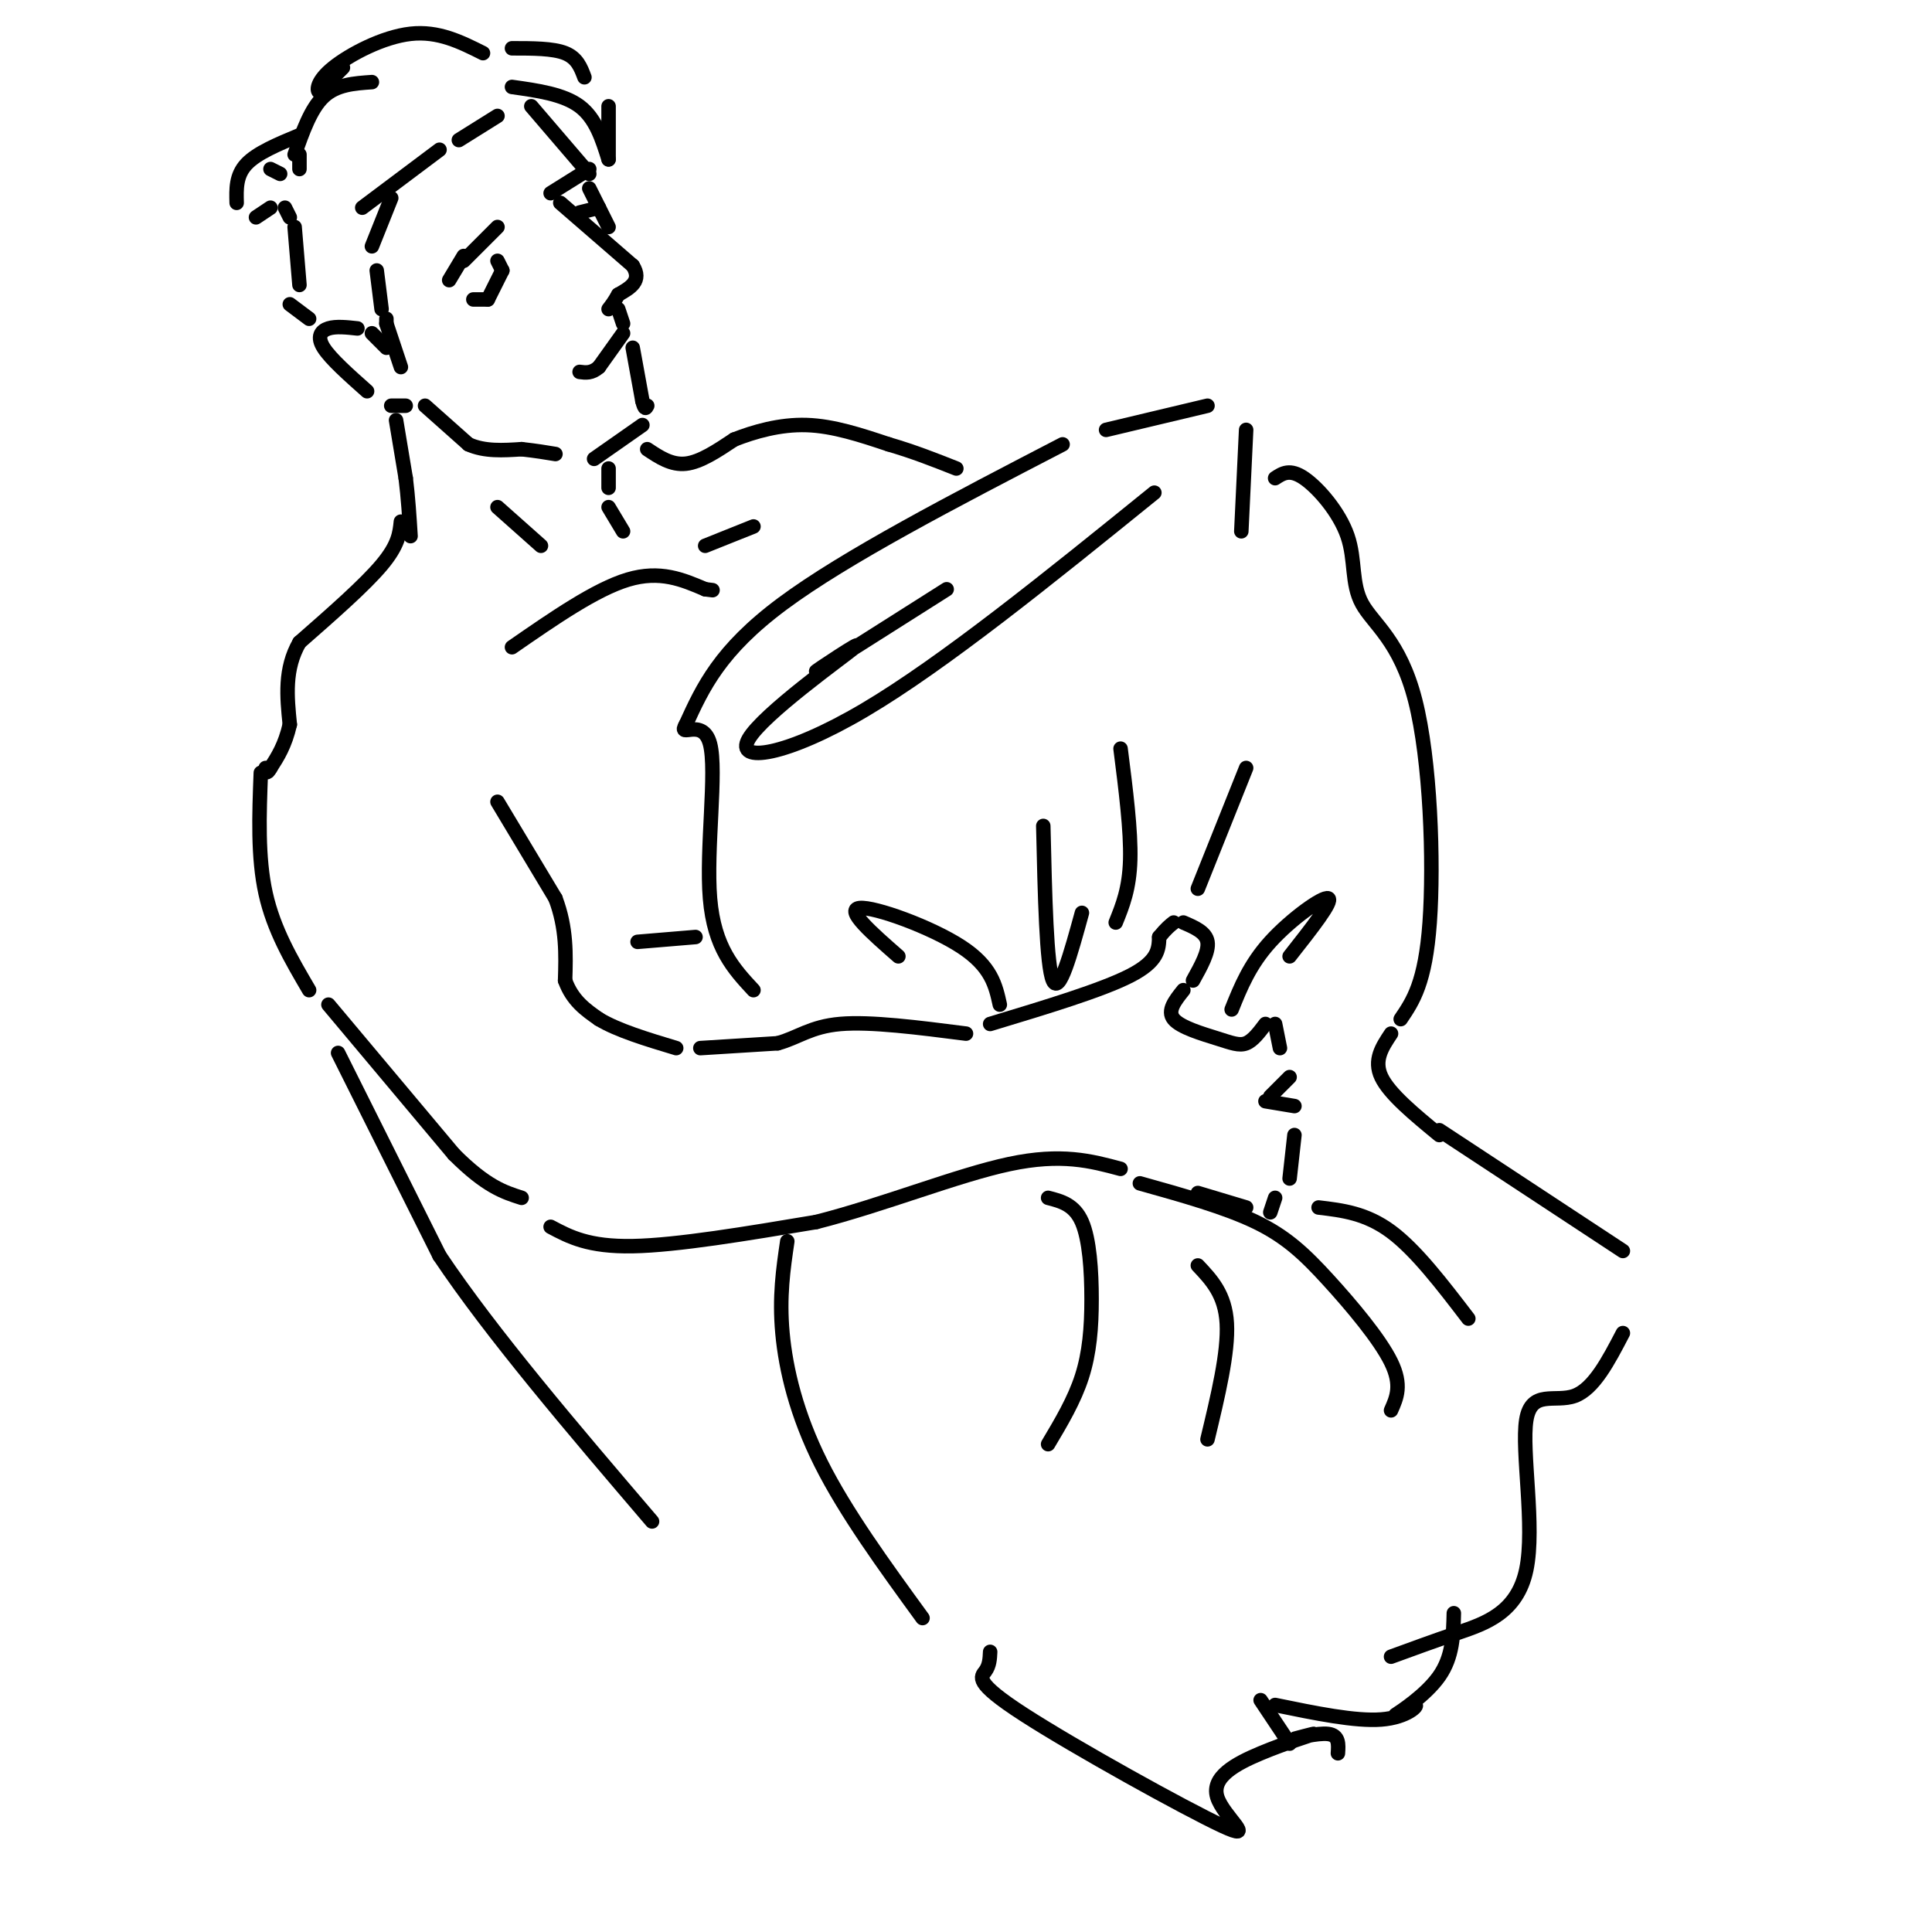<svg viewBox='0 0 400 400' version='1.1' xmlns='http://www.w3.org/2000/svg' xmlns:xlink='http://www.w3.org/1999/xlink'><g fill='none' stroke='rgb(0,0,0)' stroke-width='3' stroke-linecap='round' stroke-linejoin='round'><path d='M100,11c-4.631,-2.321 -9.262,-4.643 -15,-4c-5.738,0.643 -12.583,4.250 -16,7c-3.417,2.750 -3.405,4.643 -3,5c0.405,0.357 1.202,-0.821 2,-2'/><path d='M68,17c0.833,-0.833 1.917,-1.917 3,-3'/><path d='M77,17c-3.667,0.250 -7.333,0.500 -10,3c-2.667,2.500 -4.333,7.250 -6,12'/><path d='M62,32c0.000,0.000 0.000,3.000 0,3'/><path d='M106,10c4.250,0.000 8.500,0.000 11,1c2.500,1.000 3.250,3.000 4,5'/><path d='M106,18c5.333,0.750 10.667,1.500 14,4c3.333,2.500 4.667,6.750 6,11'/><path d='M126,22c0.000,0.000 0.000,11.000 0,11'/><path d='M103,24c0.000,0.000 -8.000,5.000 -8,5'/><path d='M91,31c0.000,0.000 -16.000,12.000 -16,12'/><path d='M81,41c0.000,0.000 -4.000,10.000 -4,10'/><path d='M62,28c-4.417,1.833 -8.833,3.667 -11,6c-2.167,2.333 -2.083,5.167 -2,8'/><path d='M103,47c0.000,0.000 -7.000,7.000 -7,7'/><path d='M114,40c0.000,0.000 8.000,-5.000 8,-5'/><path d='M116,42c0.000,0.000 15.000,13.000 15,13'/><path d='M131,55c2.000,3.167 -0.500,4.583 -3,6'/><path d='M128,61c-0.833,1.500 -1.417,2.250 -2,3'/><path d='M128,64c0.000,0.000 1.000,3.000 1,3'/><path d='M129,69c0.000,0.000 -5.000,7.000 -5,7'/><path d='M124,76c-1.500,1.333 -2.750,1.167 -4,1'/><path d='M103,54c0.000,0.000 1.000,2.000 1,2'/><path d='M104,56c0.000,0.000 -3.000,6.000 -3,6'/><path d='M101,62c0.000,0.000 -3.000,0.000 -3,0'/><path d='M120,44c0.000,0.000 4.000,-1.000 4,-1'/><path d='M96,53c0.000,0.000 -3.000,5.000 -3,5'/><path d='M131,72c0.000,0.000 2.000,11.000 2,11'/><path d='M133,83c0.500,2.000 0.750,1.500 1,1'/><path d='M53,45c0.000,0.000 3.000,-2.000 3,-2'/><path d='M59,43c0.000,0.000 1.000,2.000 1,2'/><path d='M61,47c0.000,0.000 1.000,12.000 1,12'/><path d='M78,56c0.000,0.000 1.000,8.000 1,8'/><path d='M80,66c0.000,0.000 0.000,1.000 0,1'/><path d='M80,67c0.000,0.000 3.000,9.000 3,9'/><path d='M74,68c-2.222,-0.244 -4.444,-0.489 -6,0c-1.556,0.489 -2.444,1.711 -1,4c1.444,2.289 5.222,5.644 9,9'/><path d='M60,63c0.000,0.000 4.000,3.000 4,3'/><path d='M77,69c0.000,0.000 3.000,3.000 3,3'/><path d='M81,84c0.000,0.000 3.000,0.000 3,0'/><path d='M88,84c0.000,0.000 9.000,8.000 9,8'/><path d='M97,92c3.333,1.500 7.167,1.250 11,1'/><path d='M108,93c3.000,0.333 5.000,0.667 7,1'/><path d='M123,95c0.000,0.000 10.000,-7.000 10,-7'/><path d='M110,22c0.000,0.000 12.000,14.000 12,14'/><path d='M122,39c0.000,0.000 4.000,8.000 4,8'/><path d='M56,35c0.000,0.000 2.000,1.000 2,1'/><path d='M126,97c0.000,0.000 0.000,4.000 0,4'/><path d='M126,105c0.000,0.000 3.000,5.000 3,5'/><path d='M82,87c0.000,0.000 2.000,12.000 2,12'/><path d='M84,99c0.500,4.000 0.750,8.000 1,12'/><path d='M103,105c0.000,0.000 9.000,8.000 9,8'/><path d='M83,108c-0.250,2.417 -0.500,4.833 -4,9c-3.500,4.167 -10.250,10.083 -17,16'/><path d='M62,133c-3.167,5.500 -2.583,11.250 -2,17'/><path d='M60,150c-1.000,4.333 -2.500,6.667 -4,9'/><path d='M56,159c-0.833,1.500 -0.917,0.750 -1,0'/><path d='M54,160c-0.333,8.750 -0.667,17.500 1,25c1.667,7.500 5.333,13.750 9,20'/><path d='M103,166c0.000,0.000 12.000,20.000 12,20'/><path d='M115,186c2.333,6.167 2.167,11.583 2,17'/><path d='M117,203c1.500,4.167 4.250,6.083 7,8'/><path d='M124,211c3.833,2.333 9.917,4.167 16,6'/><path d='M68,208c0.000,0.000 26.000,31.000 26,31'/><path d='M94,239c6.667,6.667 10.333,7.833 14,9'/><path d='M145,217c0.000,0.000 16.000,-1.000 16,-1'/><path d='M161,216c4.222,-1.133 6.778,-3.467 13,-4c6.222,-0.533 16.111,0.733 26,2'/><path d='M114,254c3.917,2.083 7.833,4.167 17,4c9.167,-0.167 23.583,-2.583 38,-5'/><path d='M169,253c13.778,-3.489 29.222,-9.711 40,-12c10.778,-2.289 16.889,-0.644 23,1'/><path d='M205,212c11.583,-3.500 23.167,-7.000 29,-10c5.833,-3.000 5.917,-5.500 6,-8'/><path d='M240,194c1.500,-1.833 2.250,-2.417 3,-3'/><path d='M245,191c2.333,1.000 4.667,2.000 5,4c0.333,2.000 -1.333,5.000 -3,8'/><path d='M245,205c-1.708,2.137 -3.417,4.274 -2,6c1.417,1.726 5.958,3.042 9,4c3.042,0.958 4.583,1.560 6,1c1.417,-0.560 2.708,-2.280 4,-4'/><path d='M264,212c0.000,0.000 1.000,5.000 1,5'/><path d='M267,223c0.000,0.000 -4.000,4.000 -4,4'/><path d='M262,228c0.000,0.000 6.000,1.000 6,1'/><path d='M268,235c0.000,0.000 -1.000,9.000 -1,9'/><path d='M264,248c0.000,0.000 -1.000,3.000 -1,3'/><path d='M220,92c-22.500,11.667 -45.000,23.333 -58,33c-13.000,9.667 -16.500,17.333 -20,25'/><path d='M142,150c-1.857,3.095 3.500,-1.667 5,4c1.500,5.667 -0.857,21.762 0,32c0.857,10.238 4.929,14.619 9,19'/><path d='M216,171c0.333,14.500 0.667,29.000 2,32c1.333,3.000 3.667,-5.500 6,-14'/><path d='M232,155c1.083,8.500 2.167,17.000 2,23c-0.167,6.000 -1.583,9.500 -3,13'/><path d='M258,159c0.000,0.000 -10.000,25.000 -10,25'/><path d='M229,89c0.000,0.000 21.000,-5.000 21,-5'/><path d='M258,89c0.000,0.000 -1.000,21.000 -1,21'/><path d='M264,99c1.527,-1.007 3.055,-2.014 6,0c2.945,2.014 7.309,7.048 9,12c1.691,4.952 0.711,9.822 3,14c2.289,4.178 7.847,7.663 11,20c3.153,12.337 3.901,33.525 3,46c-0.901,12.475 -3.450,16.238 -6,20'/><path d='M239,102c-21.868,17.697 -43.735,35.394 -60,45c-16.265,9.606 -26.927,11.121 -24,6c2.927,-5.121 19.442,-16.879 22,-19c2.558,-2.121 -8.841,5.394 -8,5c0.841,-0.394 13.920,-8.697 27,-17'/><path d='M163,257c-0.844,5.733 -1.689,11.467 -1,19c0.689,7.533 2.911,16.867 8,27c5.089,10.133 13.044,21.067 21,32'/><path d='M298,234c0.000,0.000 38.000,25.000 38,25'/><path d='M336,276c-3.005,5.772 -6.010,11.544 -10,13c-3.990,1.456 -8.967,-1.404 -10,5c-1.033,6.404 1.876,22.070 0,31c-1.876,8.930 -8.536,11.123 -14,13c-5.464,1.877 -9.732,3.439 -14,5'/><path d='M301,334c-0.107,4.499 -0.214,8.998 -3,13c-2.786,4.002 -8.252,7.506 -9,8c-0.748,0.494 3.222,-2.021 4,-2c0.778,0.021 -1.635,2.577 -7,3c-5.365,0.423 -13.683,-1.289 -22,-3'/><path d='M261,352c0.000,0.000 6.000,9.000 6,9'/><path d='M70,218c0.000,0.000 21.000,42.000 21,42'/><path d='M91,260c10.833,16.167 27.417,35.583 44,55'/><path d='M106,134c8.667,-6.000 17.333,-12.000 24,-14c6.667,-2.000 11.333,0.000 16,2'/><path d='M146,122c2.667,0.333 1.333,0.167 0,0'/><path d='M146,113c0.000,0.000 10.000,-4.000 10,-4'/><path d='M134,93c2.500,1.667 5.000,3.333 8,3c3.000,-0.333 6.500,-2.667 10,-5'/><path d='M152,91c4.133,-1.622 9.467,-3.178 15,-3c5.533,0.178 11.267,2.089 17,4'/><path d='M184,92c5.167,1.500 9.583,3.250 14,5'/><path d='M132,195c0.000,0.000 12.000,-1.000 12,-1'/><path d='M217,248c2.714,0.696 5.429,1.393 7,5c1.571,3.607 2.000,10.125 2,16c0.000,5.875 -0.429,11.107 -2,16c-1.571,4.893 -4.286,9.446 -7,14'/><path d='M248,262c2.833,3.000 5.667,6.000 6,12c0.333,6.000 -1.833,15.000 -4,24'/><path d='M248,247c0.000,0.000 10.000,3.000 10,3'/><path d='M288,214c-1.833,2.750 -3.667,5.500 -2,9c1.667,3.500 6.833,7.750 12,12'/><path d='M207,208c-0.867,-3.956 -1.733,-7.911 -8,-12c-6.267,-4.089 -17.933,-8.311 -21,-8c-3.067,0.311 2.467,5.156 8,10'/><path d='M255,209c1.867,-4.644 3.733,-9.289 8,-14c4.267,-4.711 10.933,-9.489 12,-9c1.067,0.489 -3.467,6.244 -8,12'/><path d='M236,245c8.833,2.470 17.667,4.940 24,8c6.333,3.060 10.167,6.708 15,12c4.833,5.292 10.667,12.226 13,17c2.333,4.774 1.167,7.387 0,10'/><path d='M273,250c4.917,0.583 9.833,1.167 15,5c5.167,3.833 10.583,10.917 16,18'/><path d='M205,342c-0.064,1.401 -0.128,2.802 -1,4c-0.872,1.198 -2.551,2.193 8,9c10.551,6.807 33.334,19.427 41,23c7.666,3.573 0.215,-1.900 -1,-6c-1.215,-4.100 3.804,-6.825 9,-9c5.196,-2.175 10.568,-3.799 11,-4c0.432,-0.201 -4.076,1.023 -4,1c0.076,-0.023 4.736,-1.292 7,-1c2.264,0.292 2.132,2.146 2,4'/></g>
</svg>